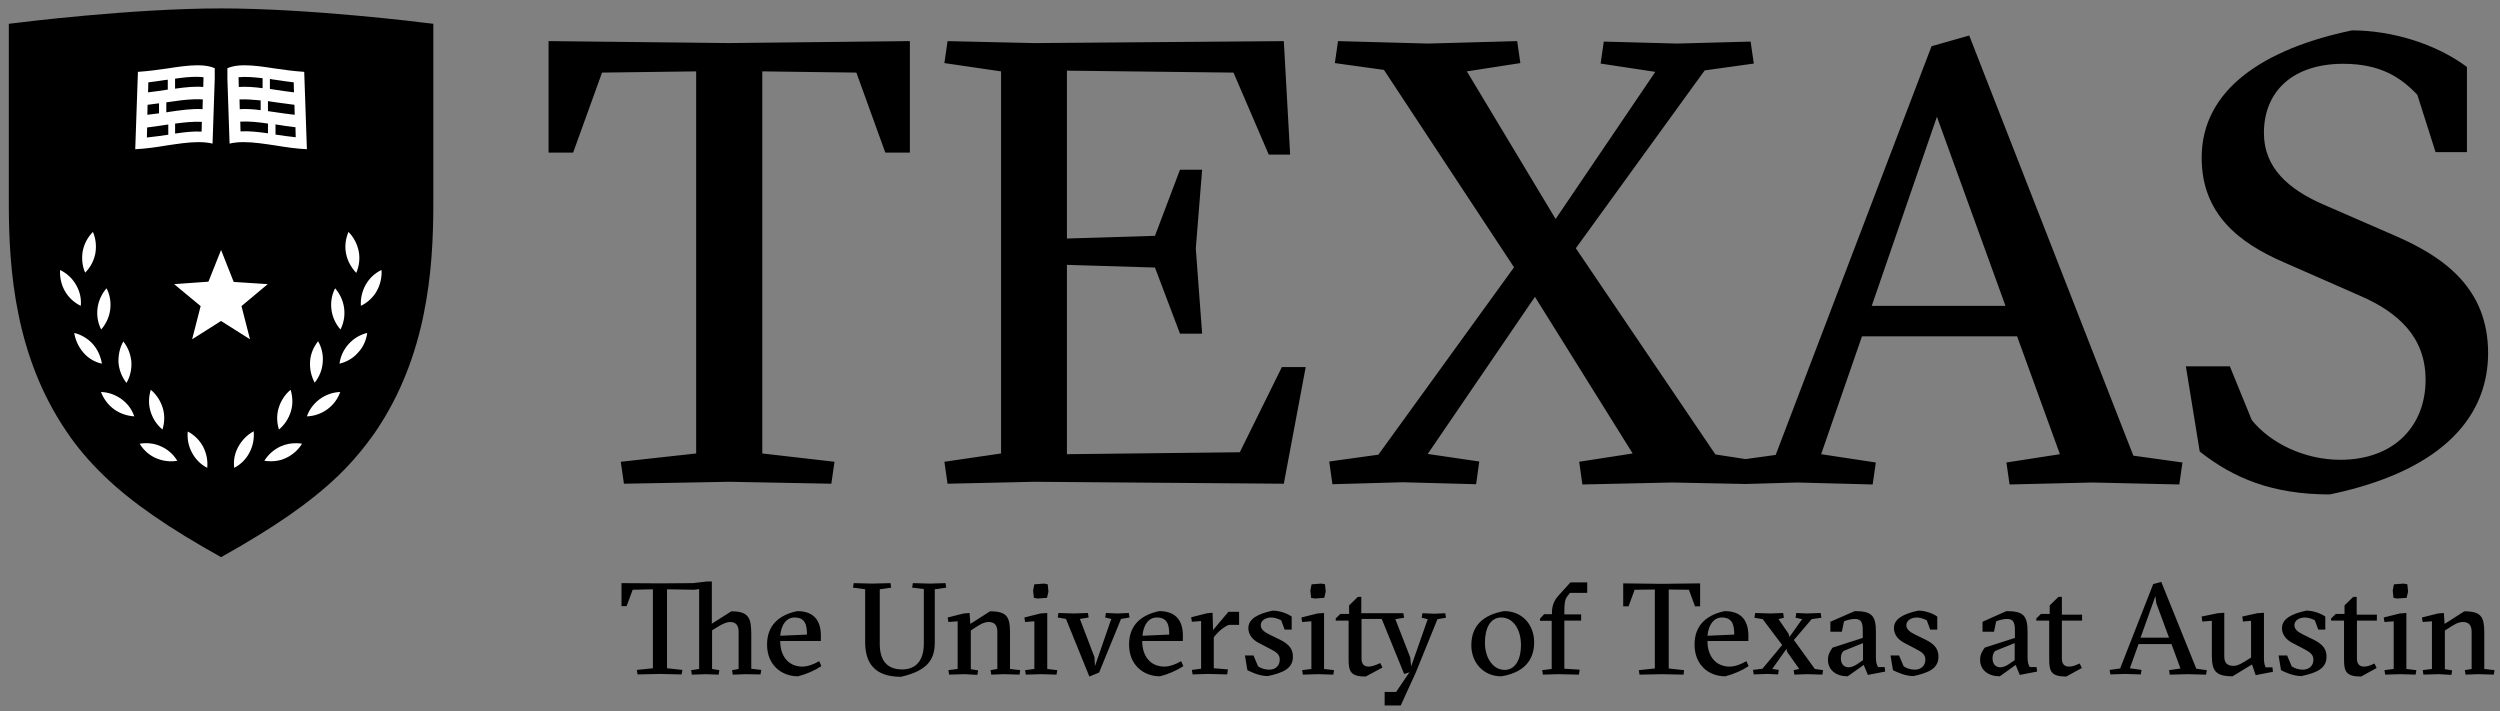 <svg xmlns="http://www.w3.org/2000/svg" height="99.591" width="350" viewBox="0 0 350 99.591">
 <rect x="0" y="0" width="350" height="99.591" fill="#808080" stroke="none"/>
 <g>
  <path fill="#" d="m60.666 3.33v24.766 0.444c0 9.325-0.919 21.35-8.101 31.905-1.498 2.152-3.166 4.167-5.174 6.114 0 0-0.034 0.034-0.034 0.034-3.915 3.757-9.055 7.31-16.407 11.409-7.353-4.099-12.527-7.652-16.407-11.409 0 0-0.034-0.034-0.034-0.034-2.008-1.948-3.71-3.929-5.174-6.115-7.182-10.521-8.101-22.579-8.101-31.905v-3.074-22.135l1.191-0.137c0.17-0.034 16.101-2.016 28.525-2.016 12.425 0 28.355 1.981 28.525 2.015l1.191 0.137z"/>
  <path d="m30.949 3.945c-9.259 0-20.525 1.127-25.529 1.674l-1.43 19.846h26.959 26.959l-1.394-19.846c-5.038-0.546-16.306-1.674-25.565-1.674zm0 23.194l-26.994 1.504c0 8.915 0.885 20.393 7.625 30.265 1.396 2.016 2.996 3.927 4.902 5.772 5.923 5.465 12.595 8.472 14.467 9.258 1.872-0.786 8.544-3.793 14.467-9.258 1.906-1.845 3.507-3.722 4.902-5.772 6.706-9.872 7.59-21.35 7.59-30.265l-26.959-1.504z" fill="#"/>
  <path fill="#" d="m27.715 7.463c-1.396 0-2.894 0.241-4.46 0.446-1.736 0.273-3.538 0.511-5.342 0.511h-0.851v3.519h-1.26v2.049h1.26v2.801h-1.26v2.049h1.26v3.826h0.851c1.94 0 3.845-0.306 5.649-0.579 1.566-0.239 3.03-0.48 4.256-0.48 1.021 0 1.77 0.138 2.349 0.446h1.634c0.579-0.307 1.328-0.446 2.349-0.446 1.26 0 2.721 0.241 4.253 0.48 1.838 0.273 3.745 0.579 5.652 0.579h0.851v-3.826h1.26v-2.049h-1.26v-2.801h1.26v-2.015h-1.26v-3.553h-0.851c-1.804 0-3.609-0.272-5.345-0.511-1.6-0.24-3.096-0.446-4.458-0.446-1.294 0-2.383 0.206-3.268 0.616-0.885-0.41-1.975-0.616-3.269-0.616zm3.234 21.078c-0.034 0-0.068 0.034-0.068 0.068l-2.962 9.118h-9.53c-0.034 0-0.068 0.003-0.102 0.037 0 0.068 0 0.102 0.068 0.102l7.726 5.636-2.962 9.186s0 0.034 0.034 0.034h0.034l7.797-5.67 7.794 5.67h0.034c0.034-0.034 0.034-0.068 0-0.068l-2.962-9.152 7.729-5.636c0.034 0 0.068-0.034 0.034-0.102 0-0.034-0.034-0.037-0.068-0.037h-9.564l-2.962-9.118c0-0.034-0.034-0.068-0.068-0.068zm-17.599 1.845-0.545 0.477c-1.328 0.991-2.247 2.427-2.554 4.067-0.17 0.82-0.17 1.638 0 2.424-0.646-0.514-1.395-0.889-2.178-1.162l-0.715-0.204-0.17 0.715c-0.374 1.64-0.102 3.313 0.715 4.748 0.817 1.435 2.179 2.496 3.745 2.974l0.613 0.17c0.068 0.512 0.204 1.023 0.375 1.535-0.885-0.581-1.907-0.922-2.962-0.99l-0.715-0.068v0.752c-0.034 1.674 0.579 3.246 1.668 4.476 1.123 1.23 2.622 1.98 4.29 2.117l0.647 0.068c0.17 0.512 0.409 0.992 0.681 1.402-0.715-0.273-1.498-0.412-2.281-0.412-0.272 0-0.545-0-0.817 0.034l-0.715 0.102 0.136 0.718c0.306 1.64 1.226 3.076 2.587 4.067 1.123 0.82 2.418 1.229 3.813 1.229 0.272 0 0.545 0 0.817-0.034l0.644-0.068c0.272 0.444 0.579 0.853 0.953 1.229-1.021-0.171-2.108-0.069-3.095 0.272l-0.681 0.241 0.272 0.681c0.647 1.537 1.836 2.768 3.333 3.417 0.851 0.376 1.736 0.582 2.622 0.582 0.715 0 1.464-0.138 2.145-0.378l0.511-0.17c0.851 0.717 1.805 1.436 3.132 2.358-0.613 0.41-1.26 0.819-2.009 1.331l1.294 0.786c0.715-0.478 1.362-0.89 1.941-1.3 0.579 0.376 1.226 0.822 1.941 1.3l1.294-0.786c-0.749-0.478-1.396-0.921-2.009-1.331 1.328-0.922 2.281-1.641 3.132-2.358l0.508 0.17c0.681 0.239 1.43 0.378 2.145 0.378 0.919 0 1.805-0.206 2.622-0.582 1.498-0.683 2.69-1.88 3.337-3.417l0.272-0.681-0.681-0.241c-0.987-0.342-2.077-0.443-3.098-0.272 0.374-0.376 0.681-0.785 0.953-1.229l0.647 0.068c0.272 0.034 0.545 0.034 0.817 0.034 1.396 0 2.69-0.409 3.813-1.229 1.328-0.991 2.247-2.427 2.587-4.067l0.136-0.718-0.715-0.102c-0.272-0.034-0.545-0.034-0.817-0.034-0.783 0-1.532 0.138-2.281 0.412 0.272-0.444 0.511-0.924 0.681-1.402l0.647-0.068c1.668-0.137 3.167-0.887 4.29-2.117 1.123-1.23 1.699-2.836 1.665-4.476v-0.752l-0.749 0.068c-1.055 0.068-2.074 0.444-2.959 0.99 0.204-0.478 0.306-1.023 0.375-1.535l0.749-0.17c1.6-0.478 2.925-1.54 3.742-2.974 0.817-1.435 1.089-3.108 0.715-4.748l-0.17-0.715-0.715 0.204c-0.817 0.239-1.529 0.648-2.176 1.161 0.136-0.786 0.136-1.604 0-2.424-0.306-1.64-1.226-3.076-2.554-4.067l-0.579-0.443-0.375 0.613c-0.885 1.401-1.192 3.074-0.885 4.714 0.306 1.64 1.226 3.042 2.554 4.033-0.238 0.547-0.409 1.162-0.511 1.743-0.408-1.093-1.056-2.05-1.975-2.801l-0.582-0.481-0.442 0.616c-0.953 1.366-1.396 3.006-1.158 4.646 0.204 1.64 1.056 3.141 2.315 4.2l0.034 0.034c-0.374 0.512-0.681 1.06-0.885 1.675-0.17-1.127-0.613-2.219-1.362-3.176l-0.443-0.582-0.545 0.511c-1.225 1.127-1.975 2.666-2.111 4.305-0.136 1.64 0.375 3.28 1.396 4.578l0.034 0.034c-0.477 0.41-0.885 0.924-1.226 1.436 0.068-1.161-0.136-2.324-0.681-3.383l-0.34-0.65-0.647 0.378c-1.43 0.854-2.486 2.186-2.962 3.792-0.477 1.605-0.306 3.279 0.443 4.782v0.034c-0.545 0.307-1.056 0.717-1.464 1.161 0.306-1.127 0.34-2.29 0.034-3.451l-0.17-0.715-0.681 0.238c-1.566 0.547-2.857 1.639-3.674 3.107-0.749 1.401-0.953 3.04-0.579 4.612-0.204 0.137-0.443 0.309-0.647 0.446-0.238-0.171-0.443-0.309-0.647-0.446 0.374-1.571 0.17-3.211-0.579-4.612-0.783-1.469-2.077-2.561-3.677-3.107l-0.681-0.238-0.17 0.715c-0.306 1.127-0.272 2.324 0.034 3.451-0.443-0.444-0.919-0.853-1.498-1.161l0.034-0.034c0.749-1.503 0.885-3.176 0.443-4.782-0.477-1.605-1.532-2.938-2.962-3.792l-0.647-0.378-0.34 0.65c-0.545 1.059-0.746 2.222-0.678 3.383-0.34-0.547-0.749-1.026-1.226-1.436l0.034-0.034c1.021-1.298 1.532-2.938 1.396-4.612-0.136-1.674-0.885-3.178-2.111-4.305l-0.545-0.511-0.443 0.582c-0.749 0.922-1.192 2.014-1.362 3.176-0.207-0.58-0.513-1.162-0.888-1.674l0.034-0.034c1.294-1.059 2.111-2.561 2.315-4.2 0.204-1.64-0.204-3.314-1.158-4.646l-0.443-0.616-0.579 0.48c-0.919 0.752-1.6 1.708-1.975 2.801-0.068-0.615-0.238-1.196-0.511-1.743 1.328-0.991 2.247-2.428 2.554-4.033 0.306-1.64-0-3.313-0.885-4.714l-0.375-0.613z"/>
  <path d="m27.681 9.138c-1.26 0-2.69 0.203-4.222 0.443-1.362 0.205-2.721 0.377-4.151 0.48l-0.375 10.83c1.43-0.068 2.891-0.275 4.321-0.514 1.6-0.239 3.133-0.48 4.528-0.48 0.749 0 1.396 0.071 1.975 0.207l0.306-9.053v-1.504c-0.612-0.273-1.395-0.408-2.383-0.408zm6.537 0c-0.987 0-1.736 0.135-2.383 0.409v1.504l0.306 9.053c0.579-0.137 1.226-0.207 1.975-0.207 1.396 0 2.925 0.241 4.525 0.48 1.43 0.239 2.894 0.445 4.324 0.514l-0.374-10.83c-1.43-0.103-2.826-0.275-4.154-0.48-1.532-0.239-2.959-0.443-4.219-0.443zm-21.208 23.331c-0.749 0.751-1.226 1.674-1.43 2.699-0.17 1.025-0.068 2.083 0.34 3.005 0.749-0.751 1.226-1.674 1.43-2.699 0.17-1.025 0.068-2.049-0.34-3.005zm35.777 0c-0.408 0.956-0.545 2.015-0.34 3.039s0.715 1.948 1.43 2.699c0.408-0.956 0.545-2.015 0.34-3.039-0.204-1.025-0.715-1.982-1.43-2.699zm-17.837 2.529-1.77 4.438-4.801 0.344 3.711 3.074-1.192 4.646 4.051-2.563 4.051 2.563-1.192-4.646 3.674-3.074-4.763-0.31-1.77-4.473zm-22.536 2.801c-0.068 1.025 0.17 2.083 0.681 2.971 0.511 0.888 1.294 1.605 2.213 2.049 0.102-1.025-0.136-2.049-0.681-2.971-0.511-0.888-1.294-1.605-2.213-2.049zm45 0c-0.953 0.444-1.699 1.161-2.21 2.049-0.511 0.922-0.749 1.947-0.681 2.971 0.919-0.444 1.699-1.161 2.21-2.049 0.511-0.922 0.749-1.947 0.681-2.971zm-38.497 2.56c-0.681 0.786-1.124 1.742-1.26 2.767-0.136 1.025 0.034 2.083 0.511 3.005 0.681-0.786 1.124-1.739 1.26-2.764 0.136-1.059-0.034-2.086-0.511-3.009zm31.998 0c-0.477 0.922-0.647 1.984-0.511 3.009s0.579 1.978 1.26 2.764c0.477-0.922 0.647-1.981 0.511-3.005s-0.579-1.981-1.26-2.767zm-36.526 6.252c0.17 1.025 0.613 1.981 1.294 2.767 0.681 0.786 1.6 1.333 2.587 1.538-0.17-1.025-0.613-2.016-1.294-2.767-0.681-0.752-1.6-1.299-2.587-1.538zm41.02 0c-0.987 0.239-1.873 0.753-2.587 1.538-0.715 0.786-1.158 1.742-1.294 2.767 0.987-0.239 1.907-0.753 2.587-1.538 0.715-0.752 1.158-1.708 1.294-2.767zm-6.877 1.161c-0.647 0.82-1.056 1.776-1.123 2.835-0.068 1.059 0.17 2.083 0.647 2.971 0.647-0.82 1.056-1.81 1.123-2.835 0.102-1.059-0.136-2.083-0.647-2.971zm-27.265 0.034c-0.511 0.888-0.715 1.912-0.681 2.971 0.102 1.059 0.477 2.015 1.123 2.835 0.511-0.888 0.749-1.912 0.681-2.971-0.102-1.059-0.477-2.015-1.123-2.835zm3.844 6.763c-0.306 0.991-0.34 2.052-0.034 3.042 0.306 0.991 0.885 1.877 1.668 2.526 0.306-0.991 0.34-2.049 0.034-3.039-0.306-0.991-0.885-1.88-1.668-2.529zm19.574 0c-0.783 0.649-1.362 1.538-1.668 2.529-0.306 0.991-0.272 2.049 0.034 3.039 0.783-0.649 1.362-1.535 1.668-2.526 0.306-0.991 0.272-2.052-0.034-3.042zm-26.55 0.31c0.374 0.956 0.988 1.809 1.839 2.424 0.851 0.615 1.839 0.922 2.826 0.99-0.34-0.991-0.953-1.809-1.804-2.424-0.851-0.615-1.839-0.956-2.86-0.99zm33.496 0c-1.021 0.034-2.009 0.376-2.86 0.99-0.817 0.615-1.464 1.433-1.804 2.424 1.021-0.034 2.009-0.376 2.86-0.99 0.851-0.615 1.464-1.467 1.804-2.424zm-12.117 5.5c-0.885 0.478-1.634 1.229-2.145 2.151s-0.715 1.947-0.579 2.971c0.919-0.478 1.668-1.229 2.145-2.151 0.477-0.922 0.681-1.947 0.579-2.971zm-9.227 0.034c-0.102 1.025 0.102 2.049 0.579 2.937 0.477 0.922 1.226 1.673 2.145 2.151 0.102-1.025-0.102-2.049-0.579-2.971-0.477-0.888-1.226-1.639-2.145-2.117zm-5.974 1.631c-0.254 0.007-0.509 0.035-0.764 0.077 0.545 0.888 1.325 1.605 2.278 2.015 0.919 0.41 1.975 0.545 2.996 0.375-0.545-0.888-1.328-1.605-2.281-2.015-0.715-0.333-1.466-0.474-2.228-0.452zm21.202 0.006c-0.771-0.014-1.536 0.138-2.225 0.446-0.953 0.444-1.736 1.127-2.281 2.015 0.306 0.034 0.613 0.068 0.919 0.068 0.715 0 1.43-0.135 2.077-0.443 0.953-0.444 1.736-1.127 2.281-2.015-0.255-0.043-0.514-0.066-0.771-0.071z" fill="#fff"/>
  <path d="m329.27 4.253c-12.22 2.562-21.038 8.198-21.038 17.831 0 7.857 5.21 11.92 11.542 14.652l10.653 4.68c5.276 2.289 9.155 5.74 9.155 11.752 0 6.456-4.39 11.204-11.947 11.204-4.936 0-9.769-2.289-12.39-5.568l-3.064-7.515h-6.159l1.938 11.922c4.663 3.689 10.11 6.011 18.212 6.011 16.543-3.45 22.161-11.477 22.161-19.778 0-9.018-6.059-13.426-13.003-16.432l-10.112-4.404c-4.834-2.118-8.27-5.125-8.27-9.976 0-5.91 4.118-9.7 11.096-9.7 5.276 2e-7 8.1 1.945 10.381 4.336l2.554 8.029h4.392v-11.922c-4.39-3.278-10.55-5.121-16.1-5.121zm-53.58 0.718-5.274 1.501-21.821 57.217-4.222 0.582-4.219-0.65-19.54-28.865 18.042-24.9 6.874-0.956-0.443-3.077-10.279 0.275-10.279-0.275-0.443 3.077 7.657 1.161-13.956 20.598-12.424-20.666 7.487-1.161-0.443-3.077-12.492 0.344-12.594-0.344-0.443 3.077 6.877 0.956 18.209 27.633-18.992 26.234-6.877 0.956 0.443 3.179 9.836-0.275 10.282 0.275 0.443-3.179-7.218-1.058 15.011-21.997 13.684 21.929-7.487 1.161 0.443 3.179 12.594-0.275 10.279 0.207 7.218-0.207 10.551 0.275 0.443-3.077-7.657-1.161 5.717-16.5h21.719l5.992 16.5-7.49 1.161 0.443 3.077 11.607-0.275 12.155 0.275 0.443-3.077-6.877-0.956-22.978-58.82zm-198.89 0.783v15.612h3.439l4.048-11.204 13.176-0.17v53.493l-10.554 1.161 0.443 3.074 14.773-0.272 14.262 0.272 0.443-3.074-10.109-1.161v-53.493l13.173 0.17 4.051 11.204h3.439v-15.612l-25.328 0.275-25.256-0.275zm55.858 0-0.443 3.077 7.933 1.161v53.493l-7.933 1.161 0.443 3.074 12.155-0.272 34.922 0.272 3.064-16.327h-3.337l-5.887 11.922-24.204 0.272v-26.507l12.325 0.375 3.504 9.258h3.098l-0.885-11.922 0.885-11.031h-3.098l-3.504 9.255-12.325 0.378v-23.501l23.319 0.272 4.937 11.477h2.993l-0.885-15.884-34.922 0.275-12.155-0.275zm-105.11 5.001c-0.965-0.01-1.993 0.106-3.039 0.26v1.399c1.464-0.205 2.792-0.341 3.949-0.238l0.034-1.365c-0.306-0.034-0.622-0.053-0.944-0.056zm7.481 0.034c-0.562-0.03-1.107-0.03-1.634 0.022l0.034 1.365c0.987-0.068 2.108-0.001 3.333 0.17v-1.399c-0.596-0.068-1.172-0.128-1.733-0.158zm2.755 0.26v1.402c0.238 0.034 0.443 0.068 0.681 0.102 0.885 0.137 1.771 0.272 2.69 0.375l-0.034-1.399c-0.817-0.102-1.634-0.207-2.451-0.344-0.306-0.034-0.579-0.068-0.885-0.136zm-14.296 0.102c-0.102 0.034-0.17 0.034-0.272 0.034-0.817 0.137-1.634 0.241-2.451 0.344l-0.034 1.399c0.919-0.102 1.805-0.238 2.69-0.375h0.068v-1.402zm3.699 2.748c-1.233 0.037-2.55 0.225-3.903 0.43v1.399c0.068 0 0.102 0 0.17-0.034 1.838-0.273 3.507-0.511 4.903-0.409l0.034-1.368c-0.391-0.026-0.793-0.031-1.204-0.019zm6.345 0.019 0.034 1.368c0.885-0.068 1.87-0 2.925 0.136v-1.368c-1.055-0.102-2.04-0.17-2.959-0.136zm3.98 0.238v1.402c0.306 0.034 0.647 0.102 0.953 0.136 0.919 0.137 1.839 0.272 2.792 0.375l-0.034-1.399c-0.851-0.102-1.702-0.238-2.554-0.34-0.374-0.068-0.783-0.105-1.158-0.173zm-15.284 0.31c-0.511 0.068-1.056 0.136-1.566 0.204l-0.034 1.399 1.634-0.204v-1.399h-0.034zm248.94 1.879 9.598 26.473h-18.723l9.124-26.473zm-237.53 0.681 0.034 1.368c1.123-0.068 2.449 0.067 3.844 0.272v-1.365c-1.362-0.204-2.687-0.343-3.878-0.275zm-5.379 0.034c-1.157-0.068-2.418 0.071-3.745 0.241v1.399c1.362-0.205 2.622-0.341 3.711-0.272l0.034-1.368zm10.313 0.344v1.433h-0.034c0.919 0.137 1.873 0.275 2.86 0.378l-0.034-1.402c-0.919-0.102-1.805-0.238-2.656-0.375-0.034 0-0.068 0-0.136-0.034zm-15.08 0.034c-0.102 0-0.17 0.034-0.238 0.034-0.885 0.137-1.771 0.272-2.656 0.375l-0.034 1.402c0.987-0.102 1.975-0.241 2.928-0.378h0.068v-1.433h-0.068zm75.515 63.967-2.012 0.232-4.599 0.034-5.386-0.034v3.219h0.715l0.851-2.29 2.829-0.065v11.056l-2.25 0.232 0.102 0.631 3.139-0.068 3.03 0.068 0.105-0.631-2.148-0.232v-11.056l3.816 0.065 0.681-0.099v11.189l-1.123 0.167 0.102 0.628 1.978-0.065 1.77 0.065 0.102-0.628-1.021-0.167v-5.413l0.545-0.331c0.682-0.432 1.398-0.83 1.978-0.83 0.75 0 1.192 0.399 1.192 1.362v5.212l-0.919 0.167 0.102 0.628 1.77-0.065 2.114 0.034 0.102-0.631-1.396-0.167v-4.847c0-2.324-0.409-3.188-2.795-3.188l-2.727 1.727v-5.909h-0.647zm203.57 0.065-1.127 0.3-4.633 11.817-1.467 0.201 0.102 0.631 2.012-0.068 2.25 0.068 0.102-0.631-1.637-0.232 1.229-3.42v0.034h4.599l1.26 3.417-1.6 0.235 0.102 0.628 2.489-0.065 2.591 0.065 0.102-0.628-1.467-0.201-4.906-12.152zm-82.718 0.068-1.566 1.727c-0.682 0.73-1.021 1.458-1.021 2.554v0.167h-1.093l-0.579 0.631v0.297h1.637v6.741l-1.331 0.167 0.102 0.628 2.148-0.065 2.897 0.065 0.102-0.696-2.148-0.133v-6.738h2.352v-0.864h-2.352v-0.464c0-1.195 0.136-1.726 0.409-2.058l0.375-0.498h2.42v-1.461h-2.352zm-100.34 0.099-0.102 0.631 1.705 0.232v7.404c0 2.922 1.33 4.847 5.011 4.847 3.749-0.863 4.736-2.423 4.736-4.813v-7.438l1.603-0.232-0.102-0.631-2.182 0.065-2.386-0.065-0.102 0.631 1.637 0.198v7.636c0 2.357-1.091 3.618-3.033 3.618-2.147-0-3.135-1.293-3.135-3.55v-7.67l1.6-0.232-0.102-0.631-2.557 0.065-2.591-0.065zm107.73 0.034v3.219h0.749l0.851-2.325 2.829-0.031v11.053l-2.247 0.235 0.102 0.628 3.135-0.065 3.033 0.065 0.068-0.628-2.148-0.235v-11.053l2.829 0.031 0.851 2.325h0.715v-3.219l-5.382 0.065-5.386-0.065zm-81.08 0.031-1.362 0.102-0.17 0.86 0.102 1.031 0.511 0.099 1.328-0.099 0.204-0.864-0.102-1.028-0.511-0.102zm38.819 0-1.365 0.102-0.17 0.86 0.102 1.031 0.514 0.099 1.328-0.099 0.204-0.864-0.102-1.028-0.511-0.102zm151.53 0-1.365 0.102-0.17 0.86 0.102 1.031 0.511 0.099 1.331-0.099 0.204-0.864-0.102-1.028-0.511-0.102zm-34.765 1.761 0.136 0.997 1.774 4.813h-3.986l2.077-5.81zm-111.65 0.099-1.229 1.195v1.195h-1.226l-0.647 0.631v0.3h1.804v5.444c0 1.66 0.273 2.389 2.386 2.389l2.352-1.26-0.306-0.631c-0.511 0.232-1.092 0.498-1.637 0.498-0.784 0-0.987-0.564-0.987-1.096v-5.577h2.829l3.135 7.701 0.749-0.232-1.876 2.755h-1.6v1.826 0.068h2.25l2.111-4.615 3.033-7.472 1.195-0.198-0.102-0.631-1.569 0.068-1.634-0.068-0.102 0.631 0.851 0.198-2.318 6.608-0.136-1.263-2.08-5.345 1.229-0.198-0.102-0.631h-5.896v-2.29h-0.477zm98.085 0-1.229 1.195v1.195h-1.226l-0.647 0.631v0.3h1.804v5.444c0 1.66 0.273 2.389 2.386 2.389l2.182-1.195-0.306-0.631c-0.545 0.232-0.956 0.433-1.501 0.433-0.784-0-0.987-0.564-0.987-1.096v-5.345h2.829v-0.83h-2.829v-2.492h-0.477zm41.271 0-1.226 1.195v1.195h-1.226l-0.65 0.631v0.3h1.808v5.444c0 1.66 0.273 2.389 2.386 2.389l2.179-1.195-0.306-0.631c-0.511 0.232-0.919 0.433-1.464 0.433-0.784 0-0.987-0.564-0.987-1.096v-5.345h2.792v-0.83h-2.826v-2.492h-0.48zm-151.28 1.925c-2.181 0.465-3.408 1.196-3.408 2.458 0 1.029 0.748 1.725 1.566 2.123l1.467 0.764c0.988 0.498 1.362 0.832 1.362 1.529 0 0.764-0.51 1.393-1.498 1.393-0.579 0-1.126-0.199-1.535-0.464l-0.647-1.529h-1.195l0.344 2.061c0.511 0.266 1.701 0.83 2.86 0.83 2.147-0.465 3.513-1.064 3.513-2.724 0-1.029-0.513-1.725-1.774-2.355l-1.43-0.7c-0.818-0.398-1.297-0.761-1.297-1.359 0-0.664 0.717-1.065 1.433-1.065 0.682 0 1.226 0.3 1.43 0.399l0.477 1.294h0.99v-1.826c-0.545-0.398-1.636-0.83-2.659-0.83zm90.381 0c-2.181 0.465-3.408 1.196-3.408 2.458 0 1.029 0.751 1.725 1.569 2.123l1.464 0.764c0.988 0.498 1.365 0.832 1.365 1.529 0 0.764-0.513 1.393-1.501 1.393-0.579 0-1.123-0.199-1.532-0.464l-0.65-1.529h-1.192l0.34 2.061c0.511 0.266 1.738 0.83 2.863 0.83 2.147-0.465 3.51-1.064 3.51-2.724 0-1.029-0.509-1.725-1.77-2.355l-1.433-0.7c-0.818-0.398-1.294-0.761-1.294-1.359 0-0.664 0.714-1.065 1.43-1.065 0.682 0 1.229 0.3 1.433 0.399l0.477 1.294h0.987v-1.826c-0.545-0.398-1.636-0.83-2.659-0.83zm54.326 0c-2.181 0.465-3.408 1.196-3.408 2.458 0 1.029 0.751 1.725 1.569 2.123l1.464 0.764c0.954 0.498 1.365 0.832 1.365 1.529 0 0.764-0.513 1.393-1.501 1.393-0.579 0-1.123-0.199-1.532-0.464l-0.65-1.529h-1.192l0.34 2.061c0.511 0.266 1.704 0.83 2.863 0.83 2.147-0.465 3.51-1.064 3.51-2.724 0-1.029-0.509-1.725-1.77-2.355l-1.433-0.7c-0.818-0.398-1.294-0.761-1.294-1.359 0-0.664 0.714-1.065 1.43-1.065 0.682 0 1.263 0.3 1.433 0.399l0.477 1.294h0.987v-1.826c-0.55-0.398-1.64-0.83-2.66-0.83zm-211.27 0.068c-2.556 0.531-4.228 1.991-4.228 4.68 0 2.888 2.047 4.448 4.33 4.448 1.193-0.299 2.385-0.829 3.272-1.427l-0.306-0.696c-0.716 0.432-1.603 0.764-2.352 0.764-1.943 0-3.101-1.462-3.101-3.553v-0.034h5.692v-0.764c0-1.892-0.818-3.417-3.306-3.417zm50.677 0c-2.556 0.531-4.225 1.991-4.225 4.68 0 2.888 2.043 4.448 4.327 4.448 1.193-0.299 2.389-0.829 3.275-1.427l-0.31-0.696c-0.716 0.432-1.599 0.764-2.349 0.764-1.943 0-3.101-1.462-3.101-3.553v-0.034h5.692v-0.764c0-1.892-0.821-3.417-3.309-3.417zm48.293 0c-2.897 0.498-4.599 2.023-4.599 4.779 0 2.457 1.703 4.349 4.191 4.349 2.897-0.465 4.603-2.022 4.603-4.745 0-2.49-1.672-4.383-4.194-4.383zm30.877 0c-2.556 0.531-4.225 1.991-4.225 4.68 0 2.888 2.01 4.448 4.293 4.448 1.193-0.299 2.389-0.829 3.275-1.427l-0.31-0.696c-0.716 0.432-1.599 0.764-2.349 0.764-1.943 0-3.101-1.462-3.101-3.553v-0.034h5.726v-0.764c0-1.892-0.821-3.417-3.309-3.417zm18.199 0-3.408 1.492v1.396h1.603l0.306-1.461c0.409-0.166 1.021-0.331 1.532-0.331 0.988 0 1.093 0.662 1.093 1.758v0.898l-4.228 1.362c-0.409 0.564-0.647 1.029-0.647 1.693 0 1.461 1.159 2.321 2.761 2.321l2.25-1.591 0.579 1.393 2.42-0.464-0.068-0.631h-0.919c-0.17-0.299-0.31-0.565-0.31-1.362v-3.584c0-2.291-0.614-2.888-2.965-2.888zm21.233 0-3.34 1.492v1.396h1.603l0.306-1.461c0.409-0.166 1.021-0.331 1.532-0.331 0.988 0 1.093 0.662 1.093 1.758v0.898l-4.228 1.362c-0.409 0.564-0.647 1.029-0.647 1.693 0 1.461 1.159 2.321 2.761 2.321l2.216-1.591 0.579 1.393 2.42-0.464-0.068-0.631h-0.953c-0.17-0.299-0.31-0.565-0.31-1.362v-3.584c0-2.291-0.614-2.888-2.965-2.888zm-142.29 0.031-2.761 1.761-0.102-1.529-0.82 0.068-2.247 0.563 0.102 0.631 1.294-0.099v6.673l-1.294 0.167 0.102 0.628 2.148-0.065 1.804 0.099 0.102-0.631-1.021-0.164v-5.413l0.545-0.365c0.648-0.432 1.296-0.83 1.944-0.83 0.784 0 1.226 0.399 1.226 1.362v5.212l-0.953 0.167 0.102 0.628 1.804-0.065 2.148 0.065 0.102-0.628-1.43-0.167v-5.079c0-2.191-0.409-2.99-2.795-2.99zm206.4 0-2.761 1.761-0.102-1.529-0.82 0.068-2.247 0.563 0.102 0.631 1.294-0.099v6.673l-1.294 0.167 0.102 0.628 2.145-0.065 1.774 0.099 0.102-0.631-1.021-0.164v-5.413l0.579-0.365c0.648-0.432 1.293-0.83 1.941-0.83 0.784 0 1.229 0.399 1.229 1.362v5.212l-0.953 0.167 0.102 0.628 1.804-0.065 2.148 0.065 0.102-0.628-1.433-0.167v-5.079c-0-2.191-0.406-2.99-2.792-2.99zm-173.03 0.068-2.148 2.557-0.068-2.424-0.749 0.065-2.25 0.566 0.102 0.628 1.294-0.099v6.673l-1.294 0.167 0.102 0.631 2.114-0.068 2.727 0.068 0.102-0.7-1.978-0.164v-4.349l0.375-0.433c0.511-0.598 1.331-1.194 1.774-1.294h1.396v-1.826h-1.498zm139.42 0.133-0.919 0.065-2.25 0.464 0.102 0.7 1.331-0.102v4.782c0 2.125 0.409 2.987 2.897 2.987l2.727-1.659 0.511 1.495 2.42-0.464-0.068-0.631h-0.956c-0.136-0.299-0.238-0.565-0.238-1.362v-6.274l-0.953 0.065-2.08 0.464 0.102 0.7 1.127-0.102v5.147l-0.375 0.232c-0.716 0.465-1.466 0.929-2.046 0.929-0.92 0-1.331-0.396-1.331-1.359v-6.076zm-164.78 0.031-0.953 0.068-2.25 0.563 0.102 0.631 1.297-0.099v6.673l-1.297 0.167 0.102 0.628 2.148-0.065 2.148 0.065 0.102-0.628-1.399-0.167v-7.837zm1.569 0-0.102 0.631 1.158 0.201 3.272 8.066 1.365-0.563 3.067-7.503 1.192-0.201-0.102-0.631-1.566 0.068-1.637-0.068-0.102 0.631 0.851 0.201-2.281 6.605-0.071-1.26-2.043-5.345 1.226-0.201-0.102-0.631-1.975 0.068-2.148-0.068zm37.182 0-0.919 0.068-2.25 0.563 0.102 0.631 1.294-0.099v6.673l-1.294 0.167 0.102 0.628 2.148-0.065 2.114 0.065 0.102-0.628-1.399-0.167v-7.837zm60.358 0-0.102 0.665 1.158 0.198 2.727 3.621-2.761 3.318-1.328 0.167 0.102 0.631 1.941-0.068 1.467 0.068 0.102-0.631-0.919-0.133 1.975-2.789 0.136 0.43 1.671 2.358-0.783 0.167 0.102 0.628 1.77-0.065 2.148 0.065 0.102-0.628-1.158-0.167-2.931-4.051 2.485-2.922 1.365-0.198-0.102-0.665-1.944 0.068-1.464-0.068-0.102 0.665 0.919 0.198-1.774 2.492-0.136-0.464-1.396-2.027 0.749-0.198-0.102-0.665-1.77 0.068-2.148-0.068zm91.167 0-0.919 0.068-2.25 0.563 0.102 0.631 1.294-0.099v6.673l-1.294 0.167 0.102 0.628 2.148-0.065 2.111 0.065 0.102-0.628-1.396-0.167v-7.837zm-225.65 0.631c1.466 0 1.736 0.998 1.736 2.393l-3.748 0.164c0.136-1.527 0.853-2.557 2.012-2.557zm50.711 0c1.466 0 1.74 0.998 1.74 2.393l-3.748 0.164c0.136-1.527 0.85-2.557 2.009-2.557zm48.225 0c1.602 0 2.761 1.56 2.761 3.884 0 1.959-0.785 3.454-2.284 3.454-1.67 0-2.795-1.759-2.761-3.85 0-1.992 0.751-3.488 2.284-3.488zm30.877 0c1.466 0 1.74 0.998 1.74 2.393l-3.748 0.164c0.136-1.527 0.884-2.557 2.009-2.557zm19.769 3.587v2.389l-0.783 0.532c-0.239 0.166-0.718 0.464-1.229 0.464-0.545-0-1.089-0.333-1.089-1.263 0-0.398 0.102-0.762 0.375-1.028l2.727-1.096zm21.233 0v2.389l-0.783 0.532c-0.239 0.166-0.718 0.464-1.229 0.464-0.545 0-1.089-0.333-1.089-1.263 0-0.398 0.102-0.762 0.375-1.028l2.727-1.096z" fill="#"/>
 </g>
</svg>